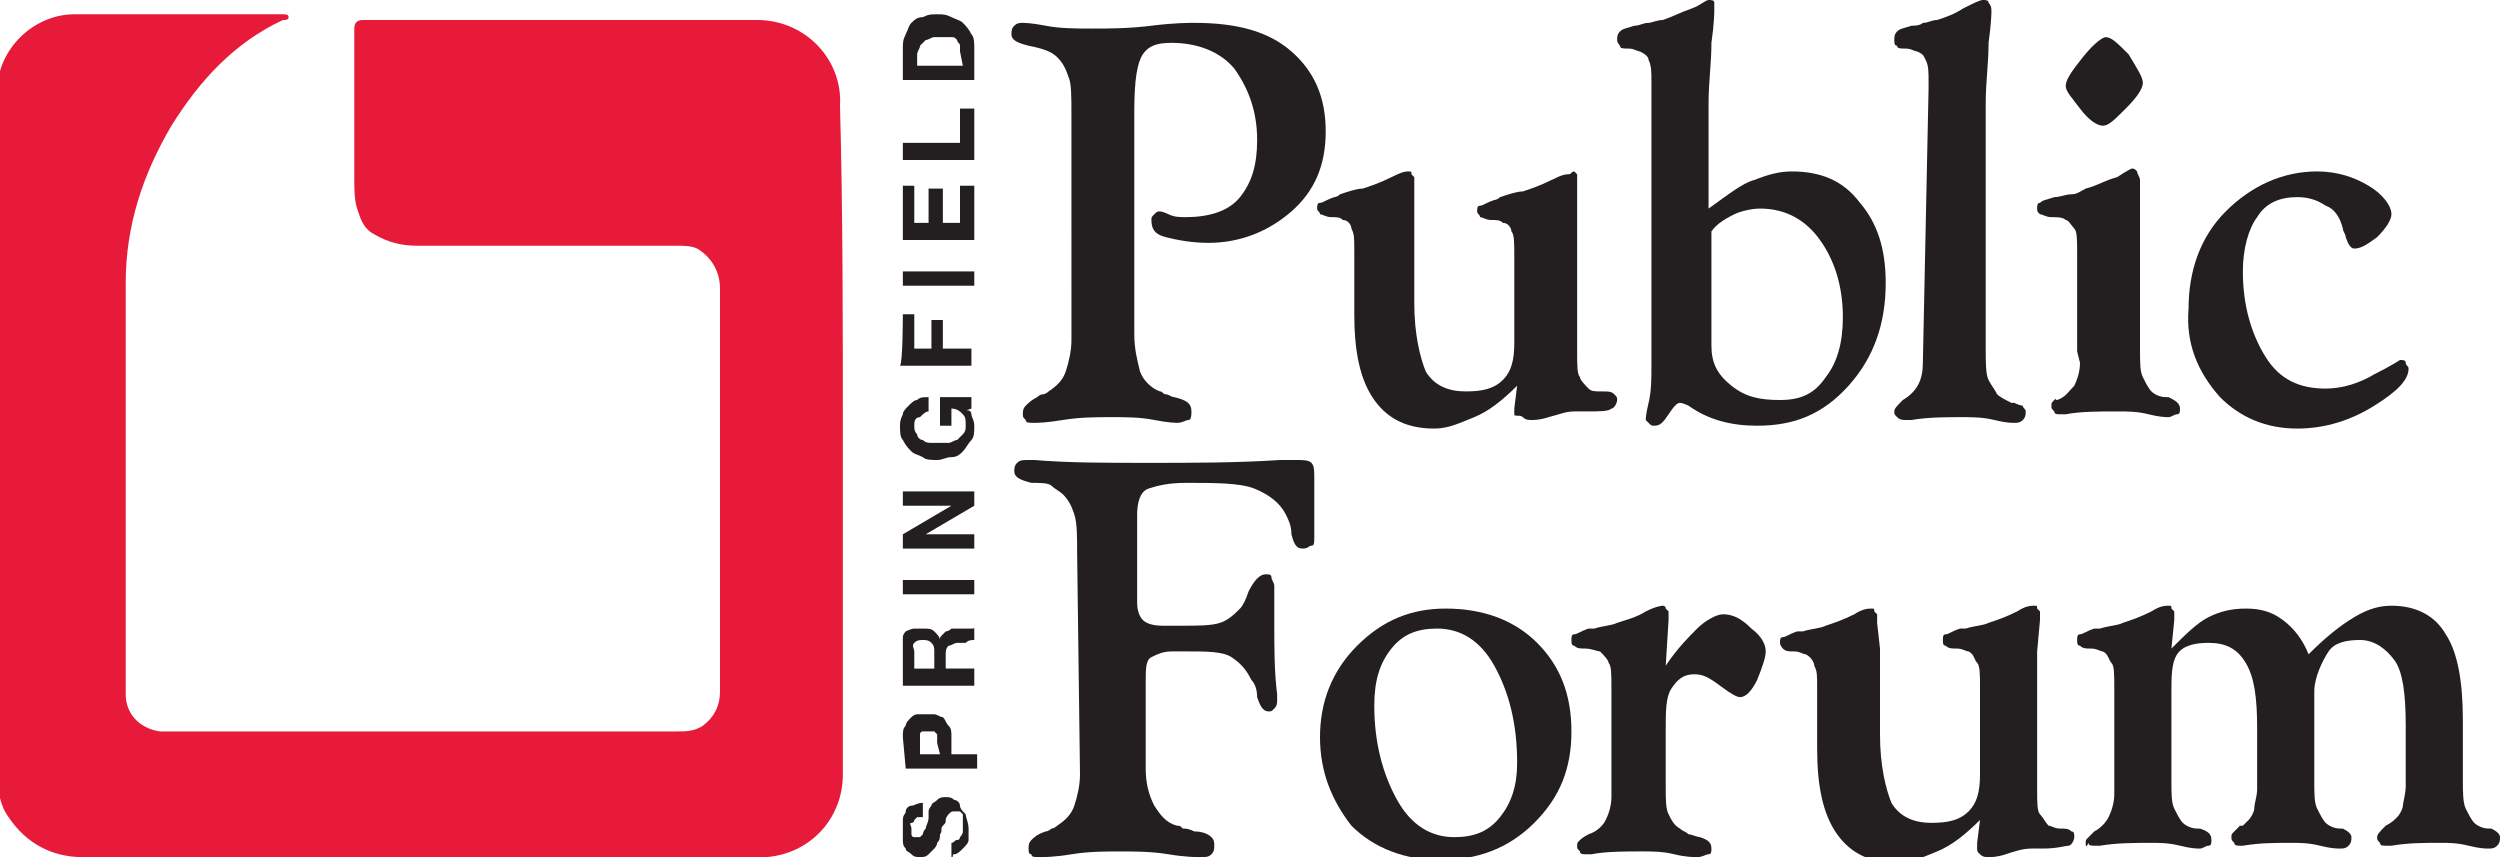 <?xml version="1.0" encoding="utf-8"?>
<!-- Generator: Adobe Illustrator 26.2.1, SVG Export Plug-In . SVG Version: 6.00 Build 0)  -->
<svg version="1.1" id="Layer_1" xmlns="http://www.w3.org/2000/svg" xmlns:xlink="http://www.w3.org/1999/xlink" x="0px" y="0px"
	 viewBox="0 0 87.5 30" style="enable-background:new 0 0 87.5 30;" xml:space="preserve">
<style type="text/css">
	.st0{fill:#E71A39;}
	.st1{fill:#231F20;}
</style>
<g id="a">
</g>
<g id="c">
	<g>
		<path class="st0" d="M29.5,15.2c0,4,0,7.9,0,11.9c0,1.6-1.2,2.8-2.7,2.9c-0.9,0-1.7,0-2.6,0c-7.1,0-14.2,0-21.3,0
			c-1.1,0-2-0.5-2.6-1.4c-0.3-0.4-0.4-1-0.4-1.5c0-8,0-15.9,0-23.9c0-1.5,1.3-2.7,2.7-2.7c2.3,0,4.7,0,7.1,0c0.1,0,0.1,0,0.2,0
			c0.1,0,0.2,0,0.2,0.1c0,0.1-0.1,0.1-0.2,0.1C8.2,1.5,7,2.8,6,4.4c-1,1.7-1.6,3.5-1.6,5.5c0,4.8,0,9.6,0,14.4
			c0,0.7,0.5,1.2,1.2,1.3c0.3,0,0.7,0,1.1,0c5.7,0,11.3,0,17,0c0.3,0,0.6,0,0.9-0.2c0.4-0.3,0.6-0.7,0.6-1.2c0-4.7,0-9.4,0-14.1
			c0-0.6-0.3-1.1-0.8-1.4c-0.2-0.1-0.5-0.1-0.7-0.1c-3,0-6.1,0-9.1,0c-0.5,0-1-0.1-1.5-0.4c-0.4-0.2-0.5-0.6-0.6-0.9
			c-0.1-0.3-0.1-0.7-0.1-1c0-1.8,0-3.6,0-5.3c0-0.2,0.1-0.3,0.3-0.3c0.3,0,0.7,0,1,0c4.3,0,8.6,0,12.8,0c1.7,0,3,1.4,2.9,3
			C29.5,7.4,29.5,11.3,29.5,15.2L29.5,15.2L29.5,15.2z"/>
		<g>
			<path class="st1" d="M37.5,4c0-0.6,0-1.1-0.1-1.3C37.3,2.4,37.2,2.2,37,2c-0.2-0.2-0.5-0.3-1-0.4c0,0,0,0,0,0h0
				c-0.4-0.1-0.6-0.2-0.6-0.4c0-0.1,0-0.2,0.1-0.3c0.1-0.1,0.2-0.1,0.3-0.1c0,0,0.3,0,0.8,0.1c0.5,0.1,1.1,0.1,1.6,0.1
				c0.6,0,1.3,0,2.1-0.1s1.3-0.1,1.5-0.1c1.5,0,2.6,0.3,3.4,1c0.8,0.7,1.2,1.6,1.2,2.8s-0.4,2.1-1.2,2.8s-1.8,1.1-2.9,1.1
				c-0.6,0-1.1-0.1-1.5-0.2c-0.4-0.1-0.5-0.3-0.5-0.6c0-0.1,0-0.1,0.1-0.2s0.1-0.1,0.2-0.1c0,0,0.1,0,0.3,0.1s0.4,0.1,0.6,0.1
				c0.8,0,1.5-0.2,1.9-0.7s0.6-1.1,0.6-2c0-1-0.3-1.8-0.8-2.5c-0.5-0.6-1.3-0.9-2.2-0.9c-0.5,0-0.8,0.1-1,0.4
				c-0.2,0.3-0.3,0.9-0.3,2v7.8c0,0.5,0.1,0.9,0.2,1.3c0.1,0.3,0.4,0.6,0.7,0.7c0.1,0,0.1,0.1,0.2,0.1c0.1,0,0.2,0.1,0.3,0.1
				c0,0,0,0,0,0c0.4,0.1,0.6,0.2,0.6,0.5c0,0.1,0,0.3-0.1,0.3s-0.2,0.1-0.4,0.1c0,0-0.3,0-0.8-0.1s-1-0.1-1.5-0.1s-1.1,0-1.7,0.1
				s-0.9,0.1-1,0.1c-0.2,0-0.3,0-0.3-0.1c-0.1-0.1-0.1-0.1-0.1-0.2c0-0.1,0-0.2,0.1-0.3c0.1-0.1,0.2-0.2,0.4-0.3
				c0,0,0.1-0.1,0.2-0.1c0.1,0,0.2-0.1,0.2-0.1c0.3-0.2,0.5-0.4,0.6-0.7s0.2-0.7,0.2-1.1L37.5,4L37.5,4z"/>
			<path class="st1" d="M57.8,12.9v-10c0-0.4,0-0.6-0.1-0.8c0-0.1-0.1-0.2-0.3-0.3c-0.1,0-0.2-0.1-0.4-0.1h0c-0.2,0-0.3,0-0.3-0.1
				c0,0-0.1-0.1-0.1-0.2c0-0.1,0-0.2,0.1-0.3s0.2-0.1,0.5-0.2c0.2,0,0.3-0.1,0.5-0.1c0.1,0,0.3-0.1,0.5-0.1c0.3-0.1,0.7-0.3,1-0.4
				S59.7,0,59.8,0c0.1,0,0.2,0,0.2,0.1C60,0.2,60,0.2,60,0.4c0,0,0,0.4-0.1,1.1c0,0.7-0.1,1.4-0.1,2.1v3.7c0.7-0.5,1.2-0.9,1.6-1
				C61.9,6.1,62.3,6,62.7,6c1,0,1.8,0.3,2.4,1.1c0.6,0.7,0.9,1.6,0.9,2.8c0,1.4-0.4,2.6-1.3,3.6s-1.9,1.4-3.2,1.4
				c-0.9,0-1.7-0.2-2.4-0.7c-0.2-0.1-0.3-0.1-0.3-0.1c-0.1,0-0.2,0.1-0.4,0.4c-0.2,0.3-0.3,0.4-0.5,0.4c-0.1,0-0.1,0-0.2-0.1
				s-0.1-0.1-0.1-0.1c0,0,0-0.2,0.1-0.6S57.8,13.2,57.8,12.9L57.8,12.9z M59.9,8.1v4c0,0.6,0.2,1,0.7,1.4s1,0.5,1.7,0.5
				s1.2-0.2,1.6-0.8c0.4-0.5,0.6-1.2,0.6-2.1c0-1.1-0.3-2-0.8-2.7c-0.5-0.7-1.2-1.1-2.1-1.1c-0.3,0-0.7,0.1-0.9,0.2
				S60.1,7.8,59.9,8.1L59.9,8.1z"/>
			<path class="st1" d="M67.5,3.1V2.9c0-0.4,0-0.6-0.1-0.8s-0.1-0.2-0.3-0.3c-0.1,0-0.2-0.1-0.4-0.1h0c-0.2,0-0.3,0-0.3-0.1
				c-0.1,0-0.1-0.1-0.1-0.2c0-0.1,0-0.2,0.1-0.3s0.2-0.1,0.5-0.2c0.1,0,0.3,0,0.4-0.1c0.2,0,0.3-0.1,0.5-0.1
				c0.3-0.1,0.6-0.2,0.9-0.4C69.1,0.1,69.3,0,69.4,0c0.1,0,0.2,0,0.2,0.1c0.1,0.1,0.1,0.2,0.1,0.3c0,0,0,0.4-0.1,1.1
				c0,0.7-0.1,1.4-0.1,2.1v8.6c0,0.5,0,0.9,0.1,1.1c0.1,0.2,0.2,0.3,0.3,0.5c0.1,0.1,0.3,0.2,0.5,0.3c0,0,0,0,0.1,0
				c0.2,0.1,0.3,0.1,0.3,0.1c0,0.1,0.1,0.1,0.1,0.2c0,0.1,0,0.2-0.1,0.3c-0.1,0.1-0.2,0.1-0.3,0.1c-0.1,0-0.3,0-0.7-0.1
				s-0.8-0.1-1.1-0.1c-0.6,0-1.2,0-1.8,0.1c-0.1,0-0.2,0-0.2,0c-0.1,0-0.2,0-0.3-0.1c-0.1-0.1-0.1-0.1-0.1-0.2
				c0-0.1,0.1-0.2,0.3-0.4l0,0l0,0c0.5-0.3,0.7-0.7,0.7-1.3L67.5,3.1L67.5,3.1z"/>
			<path class="st1" d="M72.7,12.3V8.9c0-0.5,0-0.8-0.1-0.9c-0.1-0.1-0.2-0.3-0.3-0.3c-0.1-0.1-0.3-0.1-0.5-0.1h0
				c-0.2,0-0.3-0.1-0.4-0.1c-0.1-0.1-0.1-0.1-0.1-0.2c0-0.1,0-0.2,0.1-0.2c0.1-0.1,0.2-0.1,0.5-0.2c0.2,0,0.4-0.1,0.6-0.1
				s0.3-0.1,0.5-0.2c0.4-0.1,0.7-0.3,1.1-0.4c0.3-0.2,0.5-0.3,0.5-0.3c0.1,0,0.1,0,0.2,0.1c0,0.1,0.1,0.2,0.1,0.3c0,0,0,0.1,0,0.1
				c0,0.4,0,0.8,0,1.3v4.5c0,0.5,0,0.8,0.1,1c0.1,0.2,0.2,0.4,0.3,0.5c0.1,0.1,0.3,0.2,0.5,0.2c0,0,0.1,0,0.1,0c0,0,0,0,0,0
				c0.2,0.1,0.4,0.2,0.4,0.4c0,0.1,0,0.2-0.1,0.2s-0.2,0.1-0.3,0.1c-0.1,0-0.3,0-0.7-0.1s-0.7-0.1-1.1-0.1c-0.6,0-1.3,0-1.8,0.1
				c-0.1,0-0.2,0-0.2,0c-0.1,0-0.2,0-0.2-0.1c-0.1-0.1-0.1-0.1-0.1-0.2c0-0.1,0-0.1,0.1-0.2S71.9,14,72,14c0.3-0.1,0.4-0.3,0.6-0.5
				c0.1-0.2,0.2-0.5,0.2-0.8L72.7,12.3L72.7,12.3z M72.3,3c0-0.2,0.2-0.5,0.6-1c0.4-0.5,0.7-0.7,0.8-0.7c0.2,0,0.4,0.2,0.8,0.6
				C74.8,2.4,75,2.7,75,2.9s-0.2,0.5-0.6,0.9c-0.4,0.4-0.6,0.6-0.8,0.6c-0.2,0-0.5-0.2-0.8-0.6C72.5,3.4,72.3,3.2,72.3,3L72.3,3z"/>
			<path class="st1" d="M76.6,10.8c0-1.3,0.4-2.5,1.3-3.4s2-1.4,3.2-1.4c0.7,0,1.3,0.2,1.8,0.5c0.5,0.3,0.8,0.7,0.8,1
				c0,0.2-0.2,0.5-0.5,0.8c-0.4,0.3-0.6,0.4-0.8,0.4c-0.1,0-0.2-0.1-0.3-0.4c0-0.1-0.1-0.2-0.1-0.3c-0.1-0.4-0.3-0.7-0.6-0.8
				c-0.3-0.2-0.6-0.3-1-0.3c-0.6,0-1.1,0.2-1.4,0.7c-0.3,0.4-0.5,1.1-0.5,1.9c0,1.2,0.3,2.2,0.8,3s1.2,1.1,2.1,1.1
				c0.6,0,1.2-0.2,1.7-0.5c0.6-0.3,0.9-0.5,0.9-0.5c0.1,0,0.2,0,0.2,0.1s0.1,0.1,0.1,0.2c0,0.4-0.4,0.8-1.2,1.3
				c-0.8,0.5-1.7,0.8-2.7,0.8c-1.1,0-2-0.4-2.7-1.1C76.9,13,76.5,12,76.6,10.8L76.6,10.8z"/>
			<path class="st1" d="M37.7,19.4c0-0.6,0-1.1-0.1-1.4c-0.1-0.3-0.2-0.5-0.4-0.7c-0.1-0.1-0.3-0.2-0.4-0.3s-0.4-0.1-0.7-0.1h0
				c-0.4-0.1-0.6-0.2-0.6-0.4c0-0.1,0-0.2,0.1-0.3s0.2-0.1,0.4-0.1c0,0,0.1,0,0.2,0c1.2,0.1,2.5,0.1,4,0.1s3.1,0,4.6-0.1
				c0.3,0,0.6,0,0.6,0c0.2,0,0.4,0,0.5,0.1s0.1,0.3,0.1,0.5v2.1c0,0.2,0,0.3-0.1,0.3s-0.1,0.1-0.3,0.1c-0.2,0-0.3-0.1-0.4-0.5
				c0-0.3-0.1-0.5-0.2-0.7c-0.2-0.4-0.6-0.7-1.1-0.9c-0.5-0.2-1.4-0.2-2.4-0.2c-0.6,0-1,0.1-1.3,0.2s-0.4,0.5-0.4,0.9v3.1
				c0,0.3,0.1,0.5,0.2,0.6c0.1,0.1,0.3,0.2,0.7,0.2h0.7c0.5,0,1,0,1.3-0.1s0.5-0.3,0.7-0.5c0.1-0.1,0.2-0.3,0.3-0.6
				c0.2-0.4,0.4-0.6,0.6-0.6c0.1,0,0.2,0,0.2,0.1s0.1,0.2,0.1,0.3c0,0,0,0,0,0.1c0,0.4,0,0.8,0,1.2c0,0.9,0,1.7,0.1,2.5
				c0,0.1,0,0.2,0,0.2c0,0.1,0,0.2-0.1,0.3s-0.1,0.1-0.2,0.1c-0.2,0-0.3-0.2-0.4-0.5c0-0.3-0.1-0.5-0.2-0.6
				c-0.2-0.4-0.4-0.6-0.7-0.8s-0.9-0.2-1.5-0.2H41c-0.3,0-0.5,0.1-0.7,0.2s-0.2,0.4-0.2,0.9v3c0,0.5,0.1,0.9,0.3,1.3
				c0.2,0.3,0.4,0.6,0.8,0.7c0.1,0,0.1,0,0.2,0.1c0.1,0,0.2,0,0.4,0.1c0.3,0,0.5,0.1,0.6,0.2c0.1,0.1,0.1,0.2,0.1,0.3s0,0.2-0.1,0.3
				S42.2,30,42,30c-0.1,0-0.5,0-1.1-0.1s-1.2-0.1-1.7-0.1c-0.5,0-1.1,0-1.7,0.1s-1,0.1-1.1,0.1c-0.2,0-0.3,0-0.3-0.1
				C36,29.9,36,29.8,36,29.7c0-0.1,0-0.2,0.1-0.3s0.2-0.2,0.5-0.3c0,0,0.1,0,0.2-0.1c0.1,0,0.2-0.1,0.2-0.1c0.3-0.2,0.5-0.4,0.6-0.7
				c0.1-0.3,0.2-0.7,0.2-1.1L37.7,19.4L37.7,19.4z"/>
			<path class="st1" d="M46.2,25.8c0-1.2,0.4-2.3,1.3-3.2s1.9-1.3,3.1-1.3c1.3,0,2.4,0.4,3.2,1.2c0.8,0.8,1.2,1.8,1.2,3.1
				s-0.4,2.3-1.3,3.2s-2,1.3-3.3,1.3c-1.2,0-2.3-0.4-3.1-1.2C46.6,28,46.2,27,46.2,25.8L46.2,25.8z M48.1,24.7
				c0,1.3,0.3,2.4,0.8,3.3c0.5,0.9,1.2,1.3,2,1.3c0.7,0,1.2-0.2,1.6-0.7c0.4-0.5,0.6-1.1,0.6-1.9c0-1.4-0.3-2.5-0.8-3.4
				c-0.5-0.9-1.2-1.3-2-1.3c-0.7,0-1.2,0.2-1.6,0.7S48.1,23.8,48.1,24.7L48.1,24.7z"/>
			<path class="st1" d="M56.4,27.5v-3.4c0-0.5,0-0.8-0.1-0.9c0-0.1-0.2-0.3-0.3-0.4c-0.1,0-0.3-0.1-0.5-0.1h0c-0.2,0-0.3,0-0.4-0.1
				c-0.1,0-0.1-0.1-0.1-0.2c0-0.1,0-0.2,0.1-0.2c0.1,0,0.2-0.1,0.5-0.2c0,0,0.1,0,0.2,0c0.3-0.1,0.6-0.1,0.8-0.2
				c0.3-0.1,0.7-0.2,1-0.4c0.4-0.2,0.6-0.2,0.6-0.2s0.1,0,0.1,0.1c0,0,0.1,0.1,0.1,0.1v0.3l-0.1,1.6c0.4-0.6,0.8-1,1.1-1.3
				s0.7-0.5,0.9-0.5c0.3,0,0.6,0.1,1,0.5c0.4,0.3,0.5,0.6,0.5,0.8c0,0.2-0.1,0.5-0.3,1c-0.2,0.4-0.4,0.6-0.6,0.6
				c-0.1,0-0.3-0.1-0.7-0.4s-0.6-0.4-0.9-0.4c-0.4,0-0.6,0.2-0.8,0.5c-0.2,0.3-0.2,0.8-0.2,1.5v1.9c0,0.5,0,0.8,0.1,1
				s0.2,0.4,0.4,0.5c0.1,0.1,0.2,0.1,0.3,0.2c0.1,0,0.3,0.1,0.4,0.1c0,0,0,0,0,0c0.3,0.1,0.4,0.2,0.4,0.4c0,0.1,0,0.2-0.1,0.2
				s-0.2,0.1-0.4,0.1c-0.1,0-0.4,0-0.8-0.1s-0.8-0.1-1.1-0.1c-0.6,0-1.3,0-1.8,0.1c-0.1,0-0.2,0-0.2,0c-0.1,0-0.2,0-0.2-0.1
				c-0.1-0.1-0.1-0.1-0.1-0.2c0-0.1,0-0.1,0.1-0.2c0,0,0.1-0.1,0.3-0.2c0.3-0.1,0.5-0.3,0.6-0.5c0.1-0.2,0.2-0.5,0.2-0.8L56.4,27.5
				L56.4,27.5z"/>
			<path class="st1" d="M74,27.5v-3.4c0-0.5,0-0.8-0.1-0.9c-0.1-0.1-0.1-0.3-0.3-0.4c-0.1,0-0.2-0.1-0.4-0.1h0c-0.2,0-0.3,0-0.4-0.1
				c-0.1,0-0.1-0.1-0.1-0.2c0-0.1,0-0.2,0.1-0.2s0.2-0.1,0.5-0.2c0,0,0.1,0,0.2,0c0.3-0.1,0.6-0.1,0.8-0.2c0.3-0.1,0.6-0.2,1-0.4
				c0.3-0.2,0.5-0.2,0.6-0.2s0.1,0,0.1,0.1c0,0,0.1,0.1,0.1,0.1v0.3L76,22.7c0.5-0.5,0.9-0.9,1.3-1.1s0.8-0.3,1.3-0.3
				c0.5,0,0.9,0.1,1.3,0.4s0.7,0.7,0.9,1.2c0.6-0.6,1.1-1,1.6-1.3s0.9-0.4,1.3-0.4c0.8,0,1.5,0.3,1.9,1c0.4,0.6,0.6,1.6,0.6,3v2.1
				c0,0.4,0,0.8,0.1,1c0.1,0.2,0.2,0.4,0.3,0.5c0.1,0.1,0.3,0.2,0.5,0.2c0,0,0.1,0,0.1,0c0,0,0,0,0,0c0.2,0.1,0.3,0.2,0.3,0.3
				c0,0.1,0,0.2-0.1,0.3c-0.1,0.1-0.2,0.1-0.3,0.1c-0.1,0-0.3,0-0.7-0.1s-0.7-0.1-1-0.1c-0.6,0-1.1,0-1.7,0.1c-0.1,0-0.1,0-0.2,0
				c-0.1,0-0.2,0-0.2-0.1c-0.1-0.1-0.1-0.1-0.1-0.2c0-0.1,0.1-0.2,0.3-0.4c0.2-0.1,0.3-0.2,0.4-0.3c0.1-0.1,0.2-0.3,0.2-0.4
				s0.1-0.4,0.1-0.7v-2.1c0-1.1-0.1-1.9-0.4-2.3s-0.7-0.7-1.2-0.7c-0.5,0-0.9,0.1-1.1,0.4S81,23.7,81,24.2v3.1c0,0.5,0,0.8,0.1,1
				c0.1,0.2,0.2,0.4,0.3,0.5c0.1,0.1,0.3,0.2,0.5,0.2c0,0,0.1,0,0.1,0c0,0,0,0,0,0c0.2,0.1,0.3,0.2,0.3,0.3c0,0.1,0,0.2-0.1,0.3
				c-0.1,0.1-0.2,0.1-0.3,0.1c-0.1,0-0.3,0-0.7-0.1s-0.7-0.1-1-0.1c-0.6,0-1.1,0-1.7,0.1c-0.1,0-0.1,0-0.1,0c-0.1,0-0.2,0-0.2-0.1
				c-0.1-0.1-0.1-0.1-0.1-0.2c0-0.1,0-0.1,0.1-0.2s0.1-0.1,0.2-0.2c0,0,0,0,0.1,0c0.1-0.1,0.2-0.2,0.2-0.2c0.1-0.1,0.2-0.3,0.2-0.4
				c0-0.2,0.1-0.4,0.1-0.7v-2.1c0-1.1-0.1-1.8-0.4-2.3c-0.3-0.5-0.7-0.7-1.3-0.7c-0.5,0-0.9,0.1-1.1,0.4S76,23.7,76,24.2v3.1
				c0,0.5,0,0.8,0.1,1c0.1,0.2,0.2,0.4,0.3,0.5c0.1,0.1,0.3,0.2,0.5,0.2c0,0,0.1,0,0.1,0l0,0c0.3,0.1,0.4,0.2,0.4,0.4
				c0,0.1,0,0.2-0.1,0.2s-0.2,0.1-0.3,0.1c-0.1,0-0.3,0-0.7-0.1s-0.7-0.1-1-0.1c-0.6,0-1.2,0-1.8,0.1c-0.1,0-0.1,0-0.2,0
				c-0.1,0-0.2,0-0.2-0.1C73,29.7,73,29.6,73,29.5c0-0.1,0-0.1,0.1-0.2c0,0,0.1-0.1,0.2-0.2c0.2-0.1,0.4-0.3,0.5-0.5
				s0.2-0.5,0.2-0.8L74,27.5L74,27.5z"/>
			<path class="st1" d="M65.8,22.7l0,3c0,1.1,0.2,1.9,0.4,2.4c0.3,0.5,0.8,0.7,1.4,0.7c0.6,0,1-0.1,1.3-0.4c0.3-0.3,0.4-0.7,0.4-1.3
				v-3c0-0.5,0-0.8-0.1-0.9c-0.1-0.1-0.1-0.3-0.3-0.4c-0.1,0-0.2-0.1-0.4-0.1h0c-0.2,0-0.3,0-0.4-0.1c-0.1,0-0.1-0.1-0.1-0.2
				c0-0.1,0-0.2,0.1-0.2s0.2-0.1,0.5-0.2c0,0,0.1,0,0.2,0c0.3-0.1,0.6-0.1,0.8-0.2c0.3-0.1,0.6-0.2,1-0.4c0.3-0.2,0.5-0.2,0.6-0.2
				s0.1,0,0.1,0.1c0,0,0.1,0.1,0.1,0.1v0.3l-0.1,1.1v4.8c0,0.5,0,0.8,0.1,0.9s0.2,0.3,0.3,0.4c0.1,0,0.2,0.1,0.4,0.1c0,0,0,0,0,0
				c0.2,0,0.3,0,0.4,0.1c0.1,0,0.1,0.1,0.1,0.2c0,0.1-0.1,0.3-0.2,0.3s-0.4,0.1-0.9,0.1c-0.1,0-0.1,0-0.2,0h-0.2
				c-0.3,0-0.6,0.1-0.9,0.2c-0.3,0.1-0.5,0.1-0.6,0.1c-0.1,0-0.2,0-0.3-0.1s-0.1-0.1-0.1-0.2v-0.2l0.1-0.8c-0.5,0.5-1,0.9-1.5,1.1
				c-0.5,0.2-0.9,0.4-1.4,0.4c-0.9,0-1.6-0.3-2.1-1s-0.7-1.7-0.7-3v-2.1c0-0.5,0-0.6-0.1-0.8c0-0.1-0.1-0.3-0.3-0.4
				c-0.1,0-0.2-0.1-0.4-0.1h0c-0.2,0-0.3,0-0.4-0.1c0,0-0.1-0.1-0.1-0.2c0-0.1,0-0.2,0.1-0.2s0.2-0.1,0.5-0.2c0,0,0.1,0,0.2,0
				c0.3-0.1,0.6-0.1,0.8-0.2c0.3-0.1,0.6-0.2,1-0.4c0.3-0.2,0.5-0.2,0.6-0.2s0.1,0,0.1,0.1c0,0,0.1,0.1,0.1,0.1v0.3L65.8,22.7
				L65.8,22.7z"/>
			<path class="st1" d="M49.5,7.6l0,3c0,1.1,0.2,1.9,0.4,2.4c0.3,0.5,0.8,0.7,1.4,0.7c0.6,0,1-0.1,1.3-0.4c0.3-0.3,0.4-0.7,0.4-1.3
				V9c0-0.5,0-0.8-0.1-0.9c0-0.1-0.1-0.3-0.3-0.3c-0.1-0.1-0.2-0.1-0.4-0.1h0c-0.2,0-0.3-0.1-0.4-0.1c0-0.1-0.1-0.1-0.1-0.2
				c0-0.1,0-0.2,0.1-0.2s0.2-0.1,0.5-0.2c0,0,0.1,0,0.2-0.1c0.3-0.1,0.6-0.2,0.8-0.2c0.3-0.1,0.6-0.2,1-0.4s0.5-0.2,0.6-0.2
				S55,6,55.1,6c0,0,0.1,0.1,0.1,0.1v0.3l0,1.1v4.8c0,0.5,0,0.8,0.1,0.9c0,0.1,0.2,0.3,0.3,0.4c0.1,0.1,0.2,0.1,0.5,0.1c0,0,0,0,0,0
				c0.2,0,0.3,0,0.4,0.1c0.1,0.1,0.1,0.1,0.1,0.2c0,0.1-0.1,0.3-0.2,0.3c-0.1,0.1-0.4,0.1-0.9,0.1c0,0-0.1,0-0.2,0h-0.2
				c-0.3,0-0.5,0.1-0.9,0.2c-0.3,0.1-0.5,0.1-0.6,0.1c-0.1,0-0.2,0-0.3-0.1S53,14.6,53,14.5v-0.2l0.1-0.8c-0.5,0.5-1,0.9-1.5,1.1
				c-0.5,0.2-0.9,0.4-1.4,0.4c-0.9,0-1.6-0.3-2.1-1s-0.7-1.7-0.7-3V8.8c0-0.5,0-0.6-0.1-0.8c0-0.1-0.1-0.3-0.3-0.3
				c-0.1-0.1-0.2-0.1-0.4-0.1h0c-0.2,0-0.3-0.1-0.4-0.1c0-0.1-0.1-0.1-0.1-0.2c0-0.1,0-0.2,0.1-0.2s0.2-0.1,0.5-0.2
				c0,0,0.1,0,0.2-0.1c0.3-0.1,0.6-0.2,0.8-0.2c0.3-0.1,0.6-0.2,1-0.4s0.5-0.2,0.6-0.2s0.1,0,0.1,0.1c0,0,0.1,0.1,0.1,0.1v0.3
				L49.5,7.6L49.5,7.6z"/>
			<g>
				<path class="st1" d="M33.5,29.4c0.1,0,0.1-0.1,0.1-0.1c0,0,0.1-0.1,0.1-0.2s0-0.1,0-0.2c0,0,0-0.1,0-0.2c0-0.1,0-0.1,0-0.2
					c0,0-0.1-0.1-0.1-0.1c0,0-0.1,0-0.2,0c-0.1,0-0.1,0-0.2,0.1c0,0-0.1,0.1-0.1,0.2c0,0.1,0,0.1-0.1,0.2s0,0.2-0.1,0.3
					c0,0.1,0,0.2-0.1,0.3c0,0.1-0.1,0.2-0.1,0.2s-0.1,0.1-0.2,0.2s-0.2,0.1-0.3,0.1c-0.1,0-0.2,0-0.3-0.1s-0.2-0.1-0.2-0.2
					c-0.1-0.1-0.1-0.2-0.1-0.3c0-0.1,0-0.2,0-0.3c0-0.1,0-0.2,0-0.4s0.1-0.2,0.1-0.3s0.1-0.2,0.2-0.2s0.2-0.1,0.4-0.1v0.5
					c-0.1,0-0.1,0-0.2,0c0,0-0.1,0.1-0.1,0.1c0,0,0,0.1-0.1,0.1s0,0.1,0,0.2c0,0,0,0.1,0,0.1c0,0,0,0.1,0,0.1s0,0.1,0.1,0.1
					c0,0,0.1,0,0.1,0s0.1,0,0.1,0c0,0,0.1-0.1,0.1-0.1c0,0,0-0.1,0.1-0.2c0-0.1,0.1-0.2,0.1-0.4c0,0,0-0.1,0-0.2s0.1-0.2,0.1-0.2
					c0-0.1,0.1-0.1,0.2-0.2s0.2-0.1,0.3-0.1c0.1,0,0.2,0,0.3,0.1c0.1,0,0.2,0.1,0.2,0.2s0.1,0.2,0.2,0.3c0,0.1,0.1,0.3,0.1,0.5
					c0,0.1,0,0.3,0,0.4s-0.1,0.2-0.2,0.3s-0.2,0.2-0.3,0.2S33.4,30,33.3,30v-0.5C33.4,29.5,33.4,29.4,33.5,29.4L33.5,29.4z"/>
				<path class="st1" d="M31.6,25.8c0-0.2,0-0.3,0.1-0.4c0-0.1,0.1-0.2,0.2-0.3c0.1-0.1,0.2-0.1,0.2-0.1c0.1,0,0.2,0,0.3,0
					s0.2,0,0.3,0c0.1,0,0.2,0.1,0.3,0.1c0.1,0.1,0.1,0.2,0.2,0.3s0.1,0.2,0.1,0.4v0.6h0.9v0.5h-2.5L31.6,25.8L31.6,25.8z M32.8,26
					c0-0.1,0-0.1,0-0.2c0-0.1,0-0.1,0-0.1c0,0-0.1-0.1-0.1-0.1s-0.1,0-0.2,0s-0.1,0-0.2,0s-0.1,0.1-0.1,0.1c0,0,0,0.1,0,0.1
					c0,0.1,0,0.1,0,0.2v0.4h0.7L32.8,26L32.8,26z"/>
				<path class="st1" d="M31.6,22.6c0-0.1,0-0.2,0-0.3c0-0.1,0.1-0.2,0.1-0.2S31.9,22,32,22c0.1,0,0.2,0,0.3,0c0.2,0,0.3,0,0.4,0.1
					s0.2,0.2,0.2,0.3l0,0c0-0.1,0-0.1,0.1-0.2c0,0,0.1-0.1,0.1-0.1c0,0,0.1,0,0.2-0.1c0.1,0,0.1,0,0.2,0c0,0,0.1,0,0.1,0
					s0.1,0,0.2,0c0.1,0,0.1,0,0.2,0s0.1,0,0.1-0.1v0.5c-0.1,0-0.2,0-0.3,0.1c-0.1,0-0.2,0-0.3,0c-0.1,0-0.2,0.1-0.3,0.1
					c-0.1,0.1-0.1,0.2-0.1,0.3v0.5h1V24h-2.5L31.6,22.6L31.6,22.6z M32.7,22.8c0-0.1,0-0.2-0.1-0.3c-0.1-0.1-0.2-0.1-0.3-0.1
					s-0.2,0-0.3,0.1S32,22.7,32,22.8v0.6h0.7L32.7,22.8L32.7,22.8z"/>
				<path class="st1" d="M31.6,20.3h2.5v0.5h-2.5V20.3z"/>
				<path class="st1" d="M31.6,18.7l1.7-1h-1.7v-0.5h2.5v0.5l-1.7,1h1.7v0.5h-2.5C31.6,19.2,31.6,18.7,31.6,18.7z"/>
				<path class="st1" d="M34,14.5c0,0.1,0.1,0.2,0.1,0.4c0,0.2,0,0.4-0.1,0.5c-0.1,0.1-0.2,0.3-0.3,0.4c-0.1,0.1-0.2,0.2-0.4,0.2
					s-0.3,0.1-0.5,0.1s-0.4,0-0.5-0.1c-0.2-0.1-0.3-0.1-0.4-0.2c-0.1-0.1-0.2-0.2-0.3-0.4c-0.1-0.1-0.1-0.3-0.1-0.5
					c0-0.1,0-0.2,0.1-0.4c0-0.1,0.1-0.2,0.2-0.3c0.1-0.1,0.2-0.2,0.3-0.2c0.1-0.1,0.2-0.1,0.4-0.1v0.5c-0.1,0-0.2,0.1-0.3,0.2
					C32,14.6,32,14.8,32,14.9c0,0.1,0,0.2,0.1,0.3c0,0.1,0.1,0.2,0.2,0.2c0.1,0.1,0.2,0.1,0.3,0.1c0.1,0,0.2,0,0.3,0s0.2,0,0.3,0
					c0.1,0,0.2-0.1,0.3-0.1c0.1-0.1,0.1-0.1,0.2-0.2s0.1-0.2,0.1-0.3c0-0.2,0-0.3-0.1-0.4s-0.2-0.2-0.4-0.2v0.6h-0.4v-1H34v0.4
					l-0.3,0.1C33.9,14.3,34,14.4,34,14.5L34,14.5z"/>
				<path class="st1" d="M31.6,11H32v1.2h0.6v-1H33v1h1v0.6h-2.5C31.6,12.7,31.6,11,31.6,11z"/>
				<path class="st1" d="M31.6,9.5h2.5V10h-2.5V9.5z"/>
				<path class="st1" d="M31.6,6.5H32v1.3h0.5V6.6H33v1.2h0.6V6.5h0.5v1.9h-2.5C31.6,8.4,31.6,6.5,31.6,6.5z"/>
				<path class="st1" d="M31.6,5h2V3.8h0.5v1.8h-2.5L31.6,5L31.6,5z"/>
				<path class="st1" d="M31.6,1.7c0-0.2,0-0.3,0.1-0.5s0.1-0.3,0.2-0.4s0.2-0.2,0.4-0.2c0.2-0.1,0.3-0.1,0.5-0.1
					c0.2,0,0.3,0,0.5,0.1s0.3,0.1,0.4,0.2s0.2,0.2,0.3,0.4c0.1,0.1,0.1,0.3,0.1,0.5v1.1h-2.5L31.6,1.7L31.6,1.7z M33.6,1.8
					c0-0.1,0-0.2,0-0.2c0-0.1-0.1-0.1-0.1-0.2c-0.1-0.1-0.1-0.1-0.2-0.1c-0.1,0-0.2,0-0.3,0c-0.1,0-0.2,0-0.3,0s-0.2,0.1-0.3,0.1
					c-0.1,0.1-0.1,0.1-0.2,0.2c0,0.1-0.1,0.2-0.1,0.3v0.4h1.6L33.6,1.8L33.6,1.8z"/>
			</g>
		</g>
	</g>
</g>
</svg>
